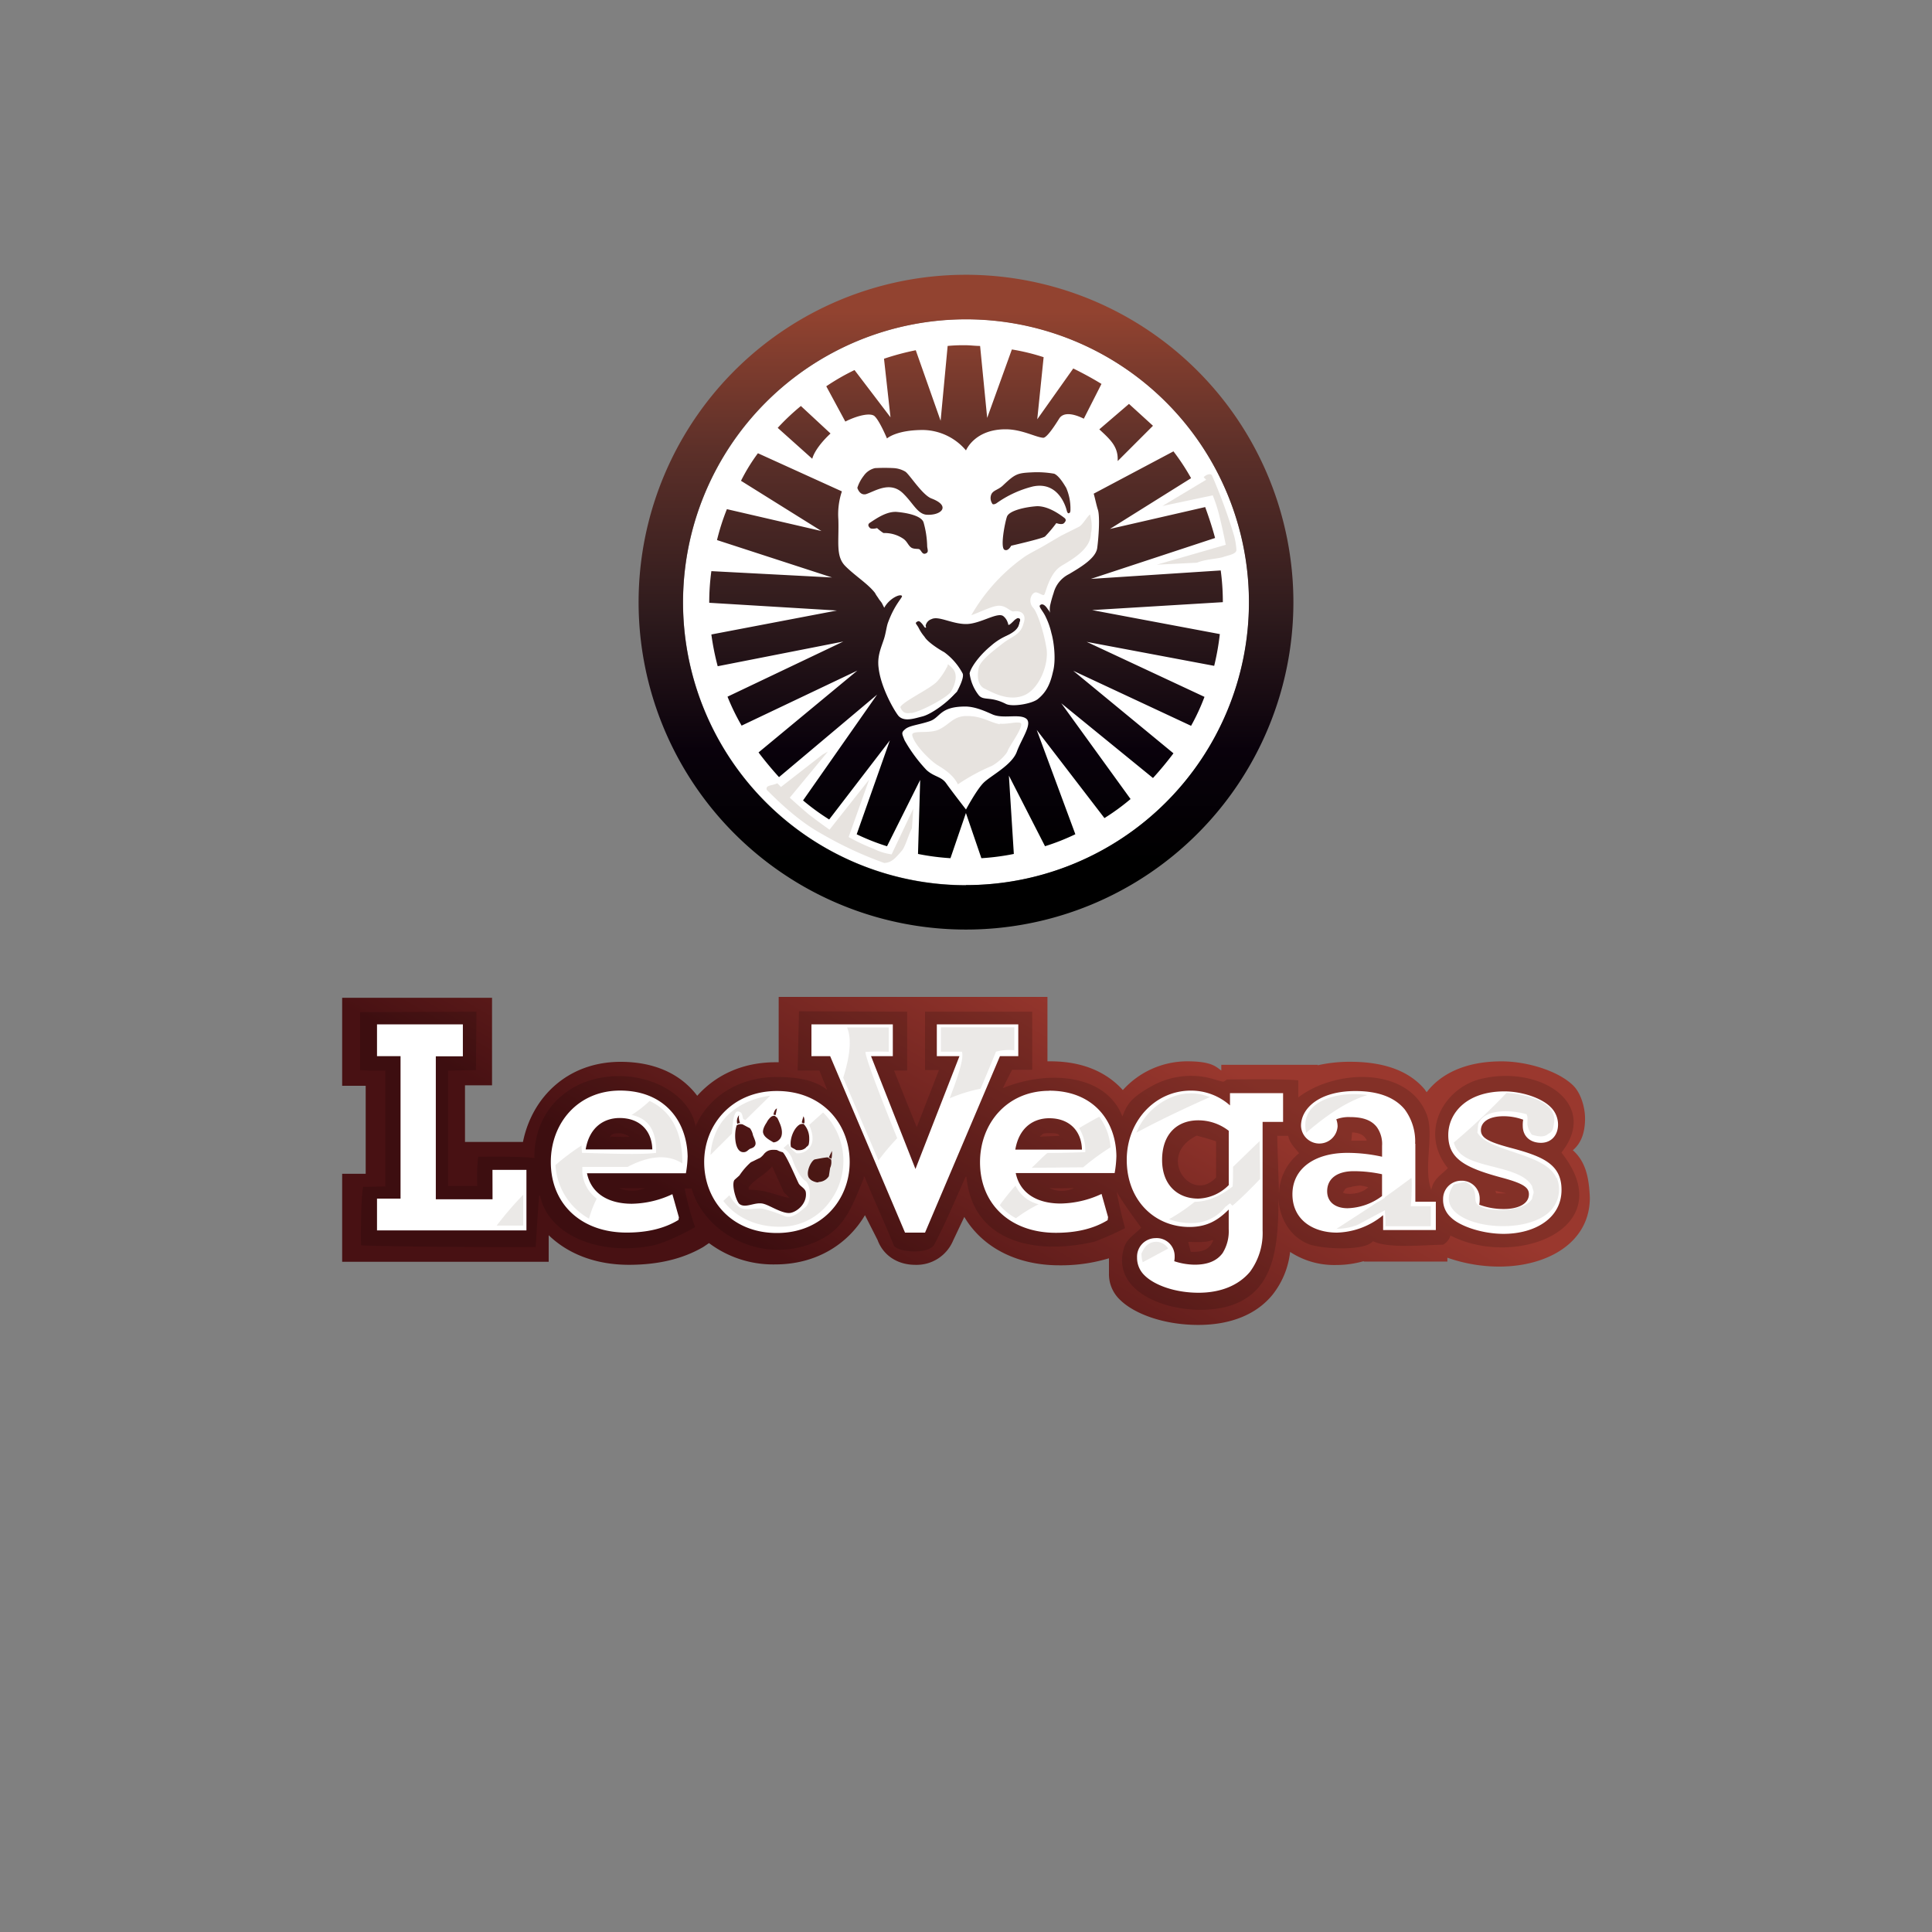 <svg id="Layer_1" data-name="Layer 1" xmlns="http://www.w3.org/2000/svg" xmlns:xlink="http://www.w3.org/1999/xlink" viewBox="0 0 500 500"><rect x="0" y="0" width="500" height="500" fill="#808080" stroke="none"/><defs><style>.cls-1{fill:url(#linear-gradient);}.cls-2{opacity:0.15;}.cls-2,.cls-4{isolation:isolate;}.cls-3{fill:#fff;}.cls-4{fill:#3b200f;opacity:0.1;}.cls-5{fill:url(#linear-gradient-2);}.cls-6{fill:#e7e3df;}.cls-7{fill:none;stroke:#fff;stroke-miterlimit:10;}</style><linearGradient id="linear-gradient" x1="221.02" y1="1260.48" x2="271.31" y2="1173.39" gradientTransform="translate(0 -924)" gradientUnits="userSpaceOnUse"><stop offset="0" stop-color="#481113"/><stop offset="1" stop-color="#9a382e"/></linearGradient><linearGradient id="linear-gradient-2" x1="189.88" y1="1163.92" x2="189.88" y2="994.46" gradientTransform="translate(60.12 -924)" gradientUnits="userSpaceOnUse"><stop offset="0"/><stop offset="0.1"/><stop offset="0.27" stop-color="#09010b"/><stop offset="0.48" stop-color="#2f1b1d"/><stop offset="0.73" stop-color="#5d3029"/><stop offset="0.94" stop-color="#924330"/></linearGradient></defs><title>1170_500x500_dark</title><g id="LeoVegas.com"><path class="cls-1" d="M407.05,297.68c2-1.69,3.16-4.28,3.16-8.23,0-2.7-1-6.42-3-8.45-3.84-3.84-11.95-6.32-18.61-6.32-9.58,0-15.89,3.39-19.39,8-.11-.23-.34-.45-.45-.68-3.83-4.62-10.15-7.21-19.28-7.21a37.69,37.69,0,0,0-8.45.9v-.11H316.07v1.46c-1.35-.9-2.37-2.37-8.8-2.37a22.43,22.43,0,0,0-16.68,7.44c-4.17-4.62-10.37-7.44-18.72-7.44h-.79V258H201.52v16.91h-.79c-8.68,0-15.56,3.38-20.29,8.68-4.06-5.41-10.71-8.79-19.85-8.79-13.53,0-22.88,9-25.25,20.74h-15V280.88h7V258.22H88.55V281h6.09v22.77H88.55v22.78H142v-6.88c5,4.85,12.18,7.66,20.75,7.66,7.44,0,13.86-1.46,19.27-4.62l1.47-1a27.61,27.61,0,0,0,17.14,5.52c10.71,0,18.83-5.3,23.22-12.74l3.27,6.43c1.36,3.72,4.85,6.42,9.81,6.42a10.24,10.24,0,0,0,9.7-6.2l2.93-6.2c4.62,7.78,13.42,12.52,24.58,12.52A42.7,42.7,0,0,0,287,325.64v3.95a9.09,9.09,0,0,0,2.82,6.76c3.61,3.61,11.27,6.54,20.29,6.54,8.35,0,15.11-2.7,19.28-7.89A21.66,21.66,0,0,0,333.88,324a20.8,20.8,0,0,0,11.84,3.38,25.85,25.85,0,0,0,7.22-1v.11h21.64v-1A40.6,40.6,0,0,0,388,327.79c12.51,0,23.45-6.21,23.45-17.82-.22-5.64-1.24-9.47-4.4-12.29Z"/><path id="Dark_Red" data-name="Dark Red" class="cls-2" d="M404.12,298.25c9.92-12.63-5.52-22.66-20.74-19.06-9.59,2.26-16.24,13.65-8.68,23.12-1.7,1.8-3.72,2.7-4.29,5.63-2.14-5.63.79-14.2-1.13-19.39C364.55,276,345.72,276.6,336,284v-4.4c-3.6-.45-18.49-.22-18.49-.22s-.67.56-1,.56c-1.47-.34-2.82-.79-4.28-1.13a20.91,20.91,0,0,0-13.65,2c-6.54,3.5-7,5.53-8.11,8.12-4.29-11.05-19.4-12.06-30.9-7.33.91-2,2.37-4.73,2.37-4.73h5.19V261.83H239.4v15.11H243l-5.75,14.77s-3.95-9.7-5.86-14.66h3.38V261.83l-28-.11-.34,15.33h5.64s1.24,3.16,1.91,4.74V282c-3.6-2.93-9.24-3.27-13-3.27-9.36,0-17.25,4.74-20.75,12.29-.11.11-.11.34-.22.45-1.69-9.36-15-15.67-27.4-11.84-7.89,2.48-14.43,9.47-14.32,20.07-2.82-.45-10.6-.34-14.54-.34a46.3,46.3,0,0,0-.23,7.56h-7.55V277.05c1.8,0,7.21-.11,7.21-.11l.12-15.11-30.11.11v15s3,.22,6.54.11v30c-1.46,0-4.17.11-5.75.11-.45,1.69-.67,10-.56,15.11,2.93.34,36.3.57,45.21.45.23-3.38.56-9.24.9-13.3h.23c2.14,10.26,15.22,15.56,28.75,13,4.4-.79,11.39-4.84,11.39-4.84a70.78,70.78,0,0,1-2.71-10H179c2.93,10.83,17.36,20.07,32,13.87,7.44-3.16,9.36-8.79,12.52-16.46v-.45h.22c2.26,5.52,5.3,12.17,7.55,17.7.68,1.8,8.8,2.59,10.49-.11,2.71-5.08,6.2-13.31,8.12-17.59h.22c1.58,16.91,17.7,20.4,33.15,16.8a76.06,76.06,0,0,0,7.89-3.5s-1.46-5.3-2.14-9.36c2.14,3.61,4.06,6.09,6.31,9.25-1.35,1.46-3.49,2.7-4.28,4.73-4.74,13.76,16.91,19.4,28.3,15.11,10.37-3.94,11.61-14.88,11.5-28.07,0,5.18,2.7,10.37,7.66,12.4,3.16,1.35,14.66,2,16.8-.68,3.95,1.92,12.63,1,18.16.91a4.07,4.07,0,0,0,1.91-2.37c17,8.68,44.2-1.92,28.75-21.42ZM158,294.19c0,.67-.68-.9,1.92-.9a4.87,4.87,0,0,1,3,.9C161.27,294.3,159.58,294.19,158,294.19Zm2.26,13.3h6.65A8.53,8.53,0,0,1,160.26,307.49Zm33.48.45v-.67c1.69-2.26,4.4-3.27,6.09-5.42,1,2.26,2,4.4,3,6.66l1.47,1.46C201.52,309.75,198.7,307.83,193.74,307.94Zm75.54-14c.68-.22,0-.67,1.92-.67s2.7,0,3,.67c-1.69.12-3.27.12-5,.23V294Zm2.37,13.53c2.14.11,4.17,0,6.31,0A7.26,7.26,0,0,1,271.65,307.49ZM308.18,324c-.23-.9-.45-1.69-.68-2.59,2,0,4.74.22,6.09-.45H314c-.9,2.25-2.48,3.16-5.86,3Zm6.54-19.28c-6.43,7-15.68-5.63-5-10.82,1.7.45,3.27.9,5,1.47ZM331,309.18c-.11-4.85-.34-10-.45-15.22h2.82c.56,2.26,1.69,2.93,2.82,4.51A13.83,13.83,0,0,0,331,309.18Zm18.94-16.12c1.92.11,3.05.68,3.72,1.92v.22h-3.94c.11-.67.11-1.46.22-2.14ZM348,308.84c-.12-.11-.34-.11-.46-.22.46-.56.46-.9.91-1.13s1.12-.22,1.69-.45c.45,0,1.24-.22,2-.22a11.83,11.83,0,0,1,1.91.45C352.94,308.51,350.23,309.3,348,308.84Zm39.23,0c-.11-.22-.11-.45-.23-.67l2.82.67Z"/><path id="White" class="cls-3" d="M160.48,282.24c-10.94,0-17.93,8.45-17.93,18.49,0,11,8,18.26,19.62,18.26,5.19,0,9.7-1,13.42-3.27l.11-.67-1.69-6a25.46,25.46,0,0,1-10.49,2.48c-5.86,0-10.48-2.48-11.61-7.89h25.6a28.38,28.38,0,0,0,.45-4.4c-.23-9.36-6.2-17-17.48-17Zm-8.91,15.22c1-5.87,4.85-8.12,8.8-8.12,5.18,0,8.34,3.27,8.45,8.12Zm49.5-15.11c-11.61,0-18.83,8.68-18.83,18.38,0,9.92,7.1,18.37,18.83,18.37s18.83-8.68,18.83-18.37C219.9,290.81,212.79,282.35,201.07,282.35Zm6.88,6.54a3.13,3.13,0,0,1,.22,1.8.85.85,0,0,1-.56-.11l-.11-.11a12.28,12.28,0,0,1,.45-1.58Zm-6.88-2-.34,1.69a5,5,0,0,1-.56-.11C200.28,287.87,200.51,287.09,201.07,286.86Zm-2.71,3.72A4.57,4.57,0,0,1,199.6,289a1.4,1.4,0,0,1,.91-.22c.11.11.45.33.67.56a13.48,13.48,0,0,1,.57,1.24c.67,1.47,1,3.38-.12,4.4a2.22,2.22,0,0,1-1.46.67c-.91-.56-2.26-1.24-2.6-2.25C197.24,292.72,197.69,291.59,198.36,290.58Zm-7.1-2a3.62,3.62,0,0,0,.23,1.92v.11a1.49,1.49,0,0,0-.68.23,2.54,2.54,0,0,1,.45-2.26Zm-.56,2.59a2,2,0,0,1,1.46-.22c.68.34,1.24.67,1.92,1a4.47,4.47,0,0,1,.79,1.81c.56,1.46,1.13,2.36.11,3.15a4.33,4.33,0,0,1-.79.34c-.56.23-.9.9-1.69.9C190,298.36,189.91,293.06,190.7,291.14Zm14,22.67c-1.92.45-5.3-1.81-6.88-2.26-2.26-.79-4.74,1.24-6.43,0-.79-.56-2.14-4.85-1.35-6.2.45-.45.9-.79,1.35-1.24a17.22,17.22,0,0,1,2.93-3.38c.79-.34,1.58-.79,2.37-1.13a5.23,5.23,0,0,0,1.13-1.13c.68-.67,1.35-1.13,3.27-.9a5.41,5.41,0,0,0,1.46.56c.91.68,3.39,6.54,4.06,7.9.34.9,1.69,1.35,1.92,2.36.45,2.82-2,5-3.83,5.42Zm3.94-16.92a2.55,2.55,0,0,1-1.35.68,4.66,4.66,0,0,1-1.24,0,5,5,0,0,0-.79-.45c-.23-.11-.34-.23-.56-.34-.45-2,.79-5.07,2.36-5.86a2.3,2.3,0,0,1,.91-.11,5.39,5.39,0,0,1,1.46,3.72,6.53,6.53,0,0,1-.11,1.46C209.3,296.33,209,296.67,208.62,296.89Zm6.2,5.3c-.11.68-.22,1.47-.33,2.14a3.24,3.24,0,0,1-2.26,1.47c-.34,0-.68.23-.9.11a3.68,3.68,0,0,1-1-.33,2.17,2.17,0,0,1-.79-.57c-1.24-1.13.12-4.4,1.24-5,1.13-.22,2.26-.45,3.39-.56l.9.56a3.62,3.62,0,0,1-.23,2.14Zm.34-2.36-.67-.34c.22-.57.56-1.13.78-1.69a6.2,6.2,0,0,1-.11,2Zm-87.71,10.48H112.79v-37h7V265.1H97.57v8.23h6.09V310.2H97.57v8.23h38.67V302.76h-8.79Zm144.08-28.07c-10.93,0-17.92,8.45-17.92,18.49,0,11,8,18.26,19.62,18.26,5.18,0,9.69-1,13.41-3.27l.11-.79-1.69-6a25.91,25.91,0,0,1-10.59,2.48c-5.87,0-10.49-2.48-11.62-7.89h25.6a28.38,28.38,0,0,0,.45-4.4c-.12-9.25-6.09-16.91-17.37-16.91Zm-8.79,15.22c1-5.87,4.85-8.12,8.79-8.12,5.19,0,8.35,3.27,8.46,8.12ZM366.24,296a13.91,13.91,0,0,0-2.71-8.9c-2.48-3-6.65-4.74-12.74-4.74-9.58,0-14.09,4.62-14.09,9a4.74,4.74,0,0,0,9.47.11,5.46,5.46,0,0,0-.34-1.8,8.94,8.94,0,0,1,3.5-.57c3.16,0,5.52.68,7,2.6a7.54,7.54,0,0,1,1.35,4.85v2.81a41.66,41.66,0,0,0-9-1c-8.45,0-14.2,4.06-14.2,10.71S339.86,319,346,319a19.55,19.55,0,0,0,11.95-4.51v3.84h13.64V311h-5.3V296Zm-8.57,13.53a15.54,15.54,0,0,1-8.91,3.16c-3.15,0-5.29-1.58-5.29-4.4,0-3.27,2.59-5.19,6.87-5.19a34.78,34.78,0,0,1,7.33.79Zm-94.14-36.19V265.1H242.45v8.23h5.86l-11.39,29.2-11.5-29.2h5.64V265.1H210v8.23h4.84L234.22,319h5.18l19.39-45.66Zm54.79,12.74a15.12,15.12,0,0,0-10.14-3.83c-9.25,0-16.58,7.89-16.58,17.92,0,10.49,7.22,17.37,16.24,17.37,4.73,0,7.55-1.92,10.15-4.51v5.07a10.71,10.71,0,0,1-1.58,6.2c-1.58,2.14-4.06,3-7.22,3a17.32,17.32,0,0,1-5.3-.9,5.6,5.6,0,0,0,.11-1.35,4.65,4.65,0,0,0-5-4.62,4.8,4.8,0,0,0-4.73,5,6.27,6.27,0,0,0,1.92,4.62c2.48,2.48,7.77,4.51,14,4.51,5.75,0,10.37-1.92,13.3-5.41a16.86,16.86,0,0,0,3.27-10.71V290.35h5.3v-7.44H318.32v3.16ZM318,306.7a11.58,11.58,0,0,1-7.9,3.5c-5.41,0-9.35-3.61-9.35-10,0-6.76,3.94-10.26,9.35-10.26a12.81,12.81,0,0,1,7.9,2.71ZM390.71,297c-5.42-1.47-7.45-2.48-7.45-4.51s1.92-3.61,5.87-3.61a14.57,14.57,0,0,1,5.07.9,7.13,7.13,0,0,0-.11,1.58c0,2.71,1.91,4.4,4.73,4.4,2.6,0,4.4-1.92,4.4-4.74a6.33,6.33,0,0,0-1.92-4.51c-2.48-2.48-7.66-4.06-11.95-4.06-9.92,0-14.54,5.75-14.54,11.28,0,6.09,4.17,8.45,13.87,11.05,5.41,1.46,7,2.48,7,4.28,0,2.59-2.93,3.83-6.43,3.83a17.89,17.89,0,0,1-6.43-1.12,6.08,6.08,0,0,0,.12-1.47,4.62,4.62,0,0,0-4.74-4.73,4.69,4.69,0,0,0-4.73,4.73,6.11,6.11,0,0,0,2,4.74c2.37,2.36,8.24,4.28,13.65,4.28,8,0,15-3.95,15-11.39,0-6.65-4.85-8.68-13.41-10.93Z"/><path id="Grey" class="cls-4" d="M262.51,271.86v-6h-19v6.31h5.41c.68,1.58-1.12,6.77-3.15,12.07a40.43,40.43,0,0,1,8-2.48c1.35-3.16,2.71-6.43,4-9.59a12.93,12.93,0,0,1,4.84-.34Zm-53.1,19.28c.45,1,1.35,3.27.57,5.08a3.8,3.8,0,0,1-3.84,2.25A6.89,6.89,0,0,1,204,296l-1.24,1.13a5.89,5.89,0,0,1,2.25,2.71c.57,1.8,1.92,4.73,3.39,5.75s1.69,5.52,0,6.87S205,315.5,203,314.71a34.6,34.6,0,0,0-5.75-1.92c-1.7-.22-4.74.68-6-.45a10.61,10.61,0,0,1-2.48-3l-1.58,1.46c3.27,4.29,8.8,7,15.67,6.65a15.63,15.63,0,0,0,11.95-6.54,17.56,17.56,0,0,0-1.8-23Zm-74,26.05v-8a89.36,89.36,0,0,0-6.88,8Zm54.34-27.29s.34-2.25,1.13-2.25c1.58,0,1.13,1.8,1.58,2,.11.11.34.11.45.22l6.43-6.31c-5.41.68-11.95,3.72-14.32,10.15a16.92,16.92,0,0,0-1.13,5.18l5.53-5.52.33-3.5Zm73.06,16.92q-2.37,2.7-4.06,5.07a13.24,13.24,0,0,0,4.18,3.38,40.2,40.2,0,0,1,5.86-3.61,9,9,0,0,1-6-4.84Zm-94.7-21.88a32.37,32.37,0,0,1-4.63,3.61c4.63,1,6.43,4.4,6.32,9.81-4.06.56-14,.11-19.17,0a11.9,11.9,0,0,1-.11-1.92,61.6,61.6,0,0,0-6.77,5.08,17.05,17.05,0,0,0,8.69,13.86,26.62,26.62,0,0,1,2-5.18,9.31,9.31,0,0,1-3.73-6.88V302H162.4c.34-.12.56-.34.9-.45,6.76-3.27,10.94-2,13.3-.45C176.6,292.84,173.67,287.54,168.15,284.94ZM230,272.2v-6.31H219.22c1.47,3.49.34,8.79-1,13,3,7.11,6.08,14.32,9.13,21.43a58.55,58.55,0,0,1,4.85-5.75c-3.61-8.91-8.12-20.41-8.23-22.33A56,56,0,0,1,230,272.2Zm108,21c5.08-4.39,10.38-8.11,15.9-9.81C346,282.24,336.14,285.06,338.05,293.17Zm27.29,11.95v-.33c-2.14,1.57-4.4,3.27-6.88,5V310c-.56.34-1.24.79-2.14,1.24-3.38,2.26-6.88,4.51-10.37,6.77a15.28,15.28,0,0,0,5.41-1c2.14-1.13,4.39-2.37,6.54-3.49a2.49,2.49,0,0,0,.56-.34c0,1,.23,2.59.11,4.17H370.3v-5.19h-5.19a67.5,67.5,0,0,0,.23-7Zm-86-13.19a11.18,11.18,0,0,1,1.58,6.2c-2.25.12-6,.23-9.81.23-1.46,1.24-2.7,2.59-4.06,3.83,4,0,8.91-.11,13.31-.11a61.6,61.6,0,0,1,7.1-5.19A15.46,15.46,0,0,0,284.5,289c-1.69.9-3.5,1.92-5.19,2.93Zm123.46,12.86c-2.71-6.43-17.59-6.66-20.41-11.73.12-.68.12-1.47.23-2.14,1.35-3.95,8.23-3.83,12.51-2.59.45,1,.12,1.91.23,2.81a6,6,0,0,0,1.13,2.48c1.46.46,3.15.79,4.28-.22,1.13-.56,1.24-1.24,1.47-2.82.78-5.07-6.09-7.33-12.29-7.78a173.89,173.89,0,0,1-13.65,12.85,5.91,5.91,0,0,0,2.37,3.39c4.4,3.27,15.34,3,17.93,8,0,.45.34,1,.34,1.47s-.34,1.12-.34,1.57c-1,2.26-6,3.39-10,2.94a7.52,7.52,0,0,1-4-1.13c-1.7-1.35.67-3.95-3.27-6.09l-3,.68c-7.67,11,20.18,14.88,25.93,5.63a7.91,7.91,0,0,0,.68-7.32ZM311,283.25a13.12,13.12,0,0,0-8.46,1,16.73,16.73,0,0,0-8.46,8.9c6.43-3.49,13.53-6.76,19.06-9.24C312.46,283.7,311.78,283.48,311,283.25Zm-13,38.33c-1.47.57-1.92,1.47-2.59,2.82a7.48,7.48,0,0,0,.33,2.26c1.92-1,4.18-2.26,6.54-3.5v-.11A3.67,3.67,0,0,0,298,321.58ZM319.11,302c0,1.8,0,3.61-.11,5.07-3.61,2.82-7,3.95-9.81,3.95a47.2,47.2,0,0,1-6.65,4.51,16.37,16.37,0,0,0,5.75,1,11,11,0,0,0,8.91-4.28c.22,0,.9-.79,1.12-.79s.34.45.57.45V312H319c2.25-1.92,4.62-4.28,7.1-6.88,0-3.27-.11-6.65-.11-9.8-2.25,2.14-4.51,4.39-6.88,6.65Z"/></g><g id="Head"><path class="cls-3" d="M250,82.61a73.23,73.23,0,1,1-73.22,73.22A73.33,73.33,0,0,1,250,82.61Z"/><path class="cls-5" d="M226.44,107.81c1.28,1.28,3.11,5.66,3.11,5.66s2.37-2.19,9.31-2.19A14.83,14.83,0,0,1,250,116.57s2.19-5.47,10.23-5.47c4.2,0,7.67,2,9.67,2.19.73.18,2.38-2,4.2-4.93,1.1-1.83,3.84-1.28,6.39,0l4.57-9c-2.37-1.46-4.75-2.74-7.3-4l-9.32,13.15,1.65-16.07a54.9,54.9,0,0,0-8.22-2l-6.39,17.71-1.83-18.62c-1.28,0-2.55-.18-3.65-.18a42,42,0,0,0-4.75.18l-1.82,19.36L237,90.64a67.59,67.59,0,0,0-8.22,2.2L230.46,108l-9.31-12.23a57.79,57.79,0,0,0-7.31,4.2l4.93,9.13C222.06,107.44,225.53,106.71,226.44,107.81Zm34.15,25.93c-.55,1.64-1.83,8.22-.55,8.58.92.37,1.65-1.09,1.65-1.09s8-1.83,8.76-2.38a32.85,32.85,0,0,0,2.92-3.47s1.46.55,2,0,.55-.91.18-1.28c-1.64-1.27-4.38-3.1-7.12-3.1C265.52,131.18,261.14,132.1,260.59,133.74ZM241.05,129c-2.37-.91-5.66-6.21-6.75-6.94a6.69,6.69,0,0,0-2.93-.91,44.9,44.9,0,0,0-4.93,0,4.92,4.92,0,0,0-2.92,2,9.94,9.94,0,0,0-1.64,3.1s.55,2,2.19,1.65c2.37-.73,6.39-3.66,9.86,0,2.37,2.37,3.47,4.93,5.66,5.29C243.43,133.56,246.35,131,241.05,129Zm43.64-17.71c2.56,2.37,4.57,4.2,4.57,7.49v.54l9.13-9.13c-2.19-2-4.2-3.83-6.21-5.66l-7.67,6.58Zm31.78,44.55a60.74,60.74,0,0,0-.55-8.21l-33.6,2.19,32.14-10.59c-.73-2.74-1.64-5.48-2.56-8l-24.65,5.66,21-13.14a56.8,56.8,0,0,0-4.56-6.94l-20.64,10.95c.37,1.28.73,3.11,1.1,4.2.54,1.83.18,7.12-.19,9.86s-4.56,5.12-7.3,6.76a7.64,7.64,0,0,0-4,4.93,30.9,30.9,0,0,0-.91,3.29,6.13,6.13,0,0,0,0,1.82,2.46,2.46,0,0,0-.55-.91c-.91-1.46-1.64-1.46-2-1.1-.54.37.73,1.47,1.46,3.11a19.24,19.24,0,0,1,1.46,4.2c.55,1.82,1.28,6.75.37,10-.73,3.29-1.83,5.3-3.83,6.94-1.47,1.28-6.76,2.19-8.4,1.28-4-2-5.66-.73-6.94-2.19a11.46,11.46,0,0,1-2.38-5.66c.19-1.28,2.19-4.39,5.48-7.12,3.11-2.74,5.48-2.93,6.39-3.84a2.47,2.47,0,0,0,.92-1.64c.18-.92.54-1.46,0-1.65-.37-.18-.55,0-1.1.37-.73.73-1.46,1.46-1.64,1.28s0-.19-.19-.55a3.52,3.52,0,0,0-1.09-1.64c-1.46-1.28-6,2-9.68,2s-7.12-2.19-8.95-1.27a2.27,2.27,0,0,0-1.46,1.46c-.18.55.18.55,0,.73-.36.18-.55-.55-1.09-1.1s-.73-.73-1.28-.36,0,.54.55,1.64a11.06,11.06,0,0,0,1.46,2.19c.73,1.28,3.47,3.11,5.11,4a16.29,16.29,0,0,1,4.75,5.48c.54,1.09-1.28,4.38-1.46,4.74L246,180.67c-1.64,1.64-5.11,4.2-7.3,4.75s-4.75,1.46-6.21-.19c-1.28-1.64-4.56-7.48-5.11-12.41-.37-2.93.55-4.93,1.28-7.13.54-1.46.73-3.28,1.09-4.38,1.83-5.11,4-6.75,3.65-7.12-.54-.55-3.28.73-4.56,3.1l-.55-1.09c-.18-.37-.55-.73-.91-1.28-.19-.36-.55-.73-.92-1.46-1.82-2.37-5.11-4.38-7.67-6.94s-1.64-6.21-1.82-12.05a18.6,18.6,0,0,1,.91-7.3l-21.73-9.87a47.22,47.22,0,0,0-4.38,7.13l20.82,13-24.47-5.66a58.66,58.66,0,0,0-2.56,8l29.77,9.68-31.23-1.64a60.19,60.19,0,0,0-.55,8V156l33.05,2-32.5,6.2a66.4,66.4,0,0,0,1.64,8.22l32.51-6.39L188.28,180.3a57,57,0,0,0,3.65,7.49l29.95-14.24-25.57,21.18c1.65,2.19,3.47,4.38,5.3,6.39L227,179.76l-19.17,27.39a59.19,59.19,0,0,0,6.76,4.93l15.7-20.46-8.58,24.29a57.44,57.44,0,0,0,7.85,3.1l8.58-17.16L237.58,221a61.37,61.37,0,0,0,8.4,1.1l4-11.69,4,11.69a61.37,61.37,0,0,0,8.4-1.1l-1.28-20.27L270.45,219a57.44,57.44,0,0,0,7.85-3.1l-10-27,17.53,22.82a57.69,57.69,0,0,0,6.76-4.93L274.65,182l23.74,19.35c1.83-2,3.65-4.2,5.3-6.39l-25.93-21.36,30.49,14.24a54.73,54.73,0,0,0,3.47-7.49l-30.49-14.24,33,6.21a65.61,65.61,0,0,0,1.46-8.22l-33.05-6.21Zm-53.32,38.72c-1.28,3.47-6.76,6.2-8.58,8s-4.57,6.94-4.57,6.94-3.83-4.93-5.11-6.76-3.11-1.64-5.12-3.47a39.43,39.43,0,0,1-5.66-7.67c-.73-1.82-.91-2,.19-2.92s3.47-1.09,6.2-2c2.93-.91,2.56-3.83,9.32-3.83,2.74,0,5.66,1.46,6.94,2,2.74,1.28,6.94-.18,8.76,1.09S264.43,191.08,263.15,194.55Zm-31.41-62.09c-2.56,0-5.11,1.83-6.76,2.92-.36.37-.36.73.19,1.28.54.37,1.82,0,1.82,0a11.61,11.61,0,0,0,1.65,1.28,8.65,8.65,0,0,1,5.11,1.46c1.09.73,1.28,1.83,2.19,2.37.73.37,1.64.19,2,.37.55.36.73,1.46,1.64,1.09s.37-1.09.37-2a24.49,24.49,0,0,0-.92-6C238.5,133.37,234.3,132.64,231.74,132.46ZM250,71.11a84.73,84.73,0,1,0,84.73,84.72A84.79,84.79,0,0,0,250,71.11Zm0,158a73.23,73.23,0,1,1,73.22-73.23A73.21,73.21,0,0,1,250,229.06ZM214.94,112.19l-7.67-7.12a59.24,59.24,0,0,0-6,5.66l8.94,8C210.74,116.76,212.75,114.2,214.94,112.19Zm61.54,20.64c.36,0,.55-.19.55-.92a13.46,13.46,0,0,0-1.1-5.66c-.55-.91-1.83-3.1-3.1-3.65a25.49,25.49,0,0,0-5.67-.36c-3.83.18-4.38.36-7.48,3.28-1.28,1.28-2.56,1.28-3.11,2.38a2.54,2.54,0,0,0,.19,2.37c.18.55,1.09,0,1.09,0a27.66,27.66,0,0,1,9.5-4.38c7.12-1.46,8.76,6.39,8.76,6.39S276.29,132.83,276.48,132.83Z"/><path class="cls-6" d="M319.75,138.12a142.41,142.41,0,0,0-5.66-15.34c-.91-1.46-3.47.37-3.1.92l.36.36-13.33,8,15.53-3.29a37.81,37.81,0,0,1,1.64,5.29c.73,2.93,1.46,6.58,1.46,6.58l-21.55,6.21,14.79-.73c2.19-.92,4.75-.92,6.76-1.46,1.46-.55,3.83-.74,3.83-2.38A18.18,18.18,0,0,0,319.75,138.12Zm-36.88-4c-.55-4-2.56,1.28-4,1.83l-4.38,2.19c-1.28.73-3.11,1.83-4.38,2.56-1.83,1.09-4.2,2.19-5.66,3.28A47.76,47.76,0,0,0,250.37,160h.18c2.19-.54,6.21-2.74,8-2.74s2.74,1.65,3.84,1.47,2.92,0,2,2.55c-.73,2.74-2.74,2.92-5.3,4.93s-5.48,4.2-6.21,6.21c-.55,2.19-.55,5.11,1.65,6.21s6.39,3.47,10.59,1.83,6.93-8.4,6.2-12.79-2.37-9.31-3.46-10.59c-1.28-1.28-.55-3.1.18-3.28.73,0,2.19,1.46,2.74.18s1.46-5.48,4.2-7.12,7.67-4.39,7.85-8.59A11,11,0,0,0,282.87,134.1Zm-47.48,51c2.74-.18,10-4.2,11-5.66s2.37-4.75.55-6.76a12.71,12.71,0,0,0-1.65-1.46c-.55-.18-.36.92-.73,1.28a16.52,16.52,0,0,1-2.37,3.47c-1.83,2-10.05,5.66-9.68,7.12C233,184.5,233.93,185.23,235.39,185.05Zm-9.31,34a48.4,48.4,0,0,1-5.84-2.73l6.2-17.35-11.86,15s-2.56-1.82-4.94-3.65c-2.37-2-4.56-4-4.56-4l11.32-13.69-3.83,2.19L202.16,203l-.91-.92c-1.28.92-3.84.37-3.29,2.56,2.74,2.74,8.22,8.22,14.61,11.69a97.77,97.77,0,0,0,16.61,7.66v-.18c2-.18,3.11-1.64,4.57-3.28,1.09-1.28,1.82-4.39,2.74-6l.55-7.85-6.58,13.88a14.09,14.09,0,0,1-4.38-1.47Zm32.14-32.32c-2.19-.54-4.2-2-8-2s-4.75,2.37-7.67,3.65c-2.92,1.09-7.3-.37-6.94,2,.55,2.55,4.75,6.75,6.76,8,1.83,1.1,4.38,2.74,5.3,5.3a51,51,0,0,1,9.31-5.12,13.15,13.15,0,0,0,3.65-3.1,4.41,4.41,0,0,0,.73-1.28c.91-1.83,4.2-6.21,3.29-7.3C263.88,185.78,260.41,187.24,258.22,186.69Z"/><path class="cls-7" d="M319.75,138.12a142.41,142.41,0,0,0-5.66-15.34c-.91-1.46-3.47.37-3.1.92h0l.36.36-13.33,8,15.53-3.29a37.81,37.81,0,0,1,1.64,5.29c.73,2.93,1.46,6.58,1.46,6.58l-21.55,6.21,14.79-.73c2.19-.92,4.75-.92,6.76-1.46,1.46-.55,3.83-.74,3.83-2.38h0A18.18,18.18,0,0,0,319.75,138.12Zm-36.88-4c-.55-4-2.56,1.28-4,1.83l-4.38,2.19c-1.28.73-3.11,1.83-4.38,2.56-1.83,1.09-4.2,2.19-5.66,3.28A47.76,47.76,0,0,0,250.37,160h.18c2.19-.54,6.21-2.74,8-2.74s2.74,1.65,3.84,1.47,2.92,0,2,2.55c-.73,2.74-2.74,2.92-5.3,4.93s-5.48,4.2-6.21,6.21c-.55,2.19-.55,5.11,1.65,6.21s6.39,3.47,10.59,1.83,6.93-8.4,6.2-12.79-2.37-9.31-3.46-10.59c-1.28-1.28-.55-3.1.18-3.28.73,0,2.19,1.46,2.74.18s1.46-5.48,4.2-7.12,7.67-4.39,7.85-8.59a11,11,0,0,0,0-4.2Zm-47.48,51c2.74-.18,10-4.2,11-5.66s2.37-4.75.55-6.76a12.71,12.71,0,0,0-1.65-1.46h0c-.55-.18-.36.92-.73,1.28a16.52,16.52,0,0,1-2.37,3.47c-1.83,2-10.05,5.66-9.68,7.12h0C233,184.5,233.93,185.23,235.39,185.05Zm-9.31,34a48.4,48.4,0,0,1-5.84-2.73l6.2-17.35-11.86,15s-2.56-1.82-4.94-3.65c-2.37-2-4.56-4-4.56-4l11.32-13.69-3.83,2.19L202.16,203l-.91-.92c-1.28.92-3.84.37-3.29,2.56,2.74,2.74,8.22,8.22,14.61,11.69a97.77,97.77,0,0,0,16.61,7.66v-.18c2-.18,3.11-1.64,4.57-3.28,1.09-1.28,1.82-4.39,2.74-6l.55-7.85-6.58,13.88a14.09,14.09,0,0,1-4.38-1.47Zm32.14-32.32c-2.19-.54-4.2-2-8-2s-4.75,2.37-7.67,3.65c-2.92,1.09-7.3-.37-6.94,2,.55,2.55,4.75,6.75,6.76,8,1.83,1.1,4.38,2.74,5.3,5.3a51,51,0,0,1,9.31-5.12,13.15,13.15,0,0,0,3.65-3.1,4.41,4.41,0,0,0,.73-1.28c.91-1.83,4.2-6.21,3.29-7.3C263.88,185.78,260.41,187.24,258.22,186.69Z"/></g></svg>